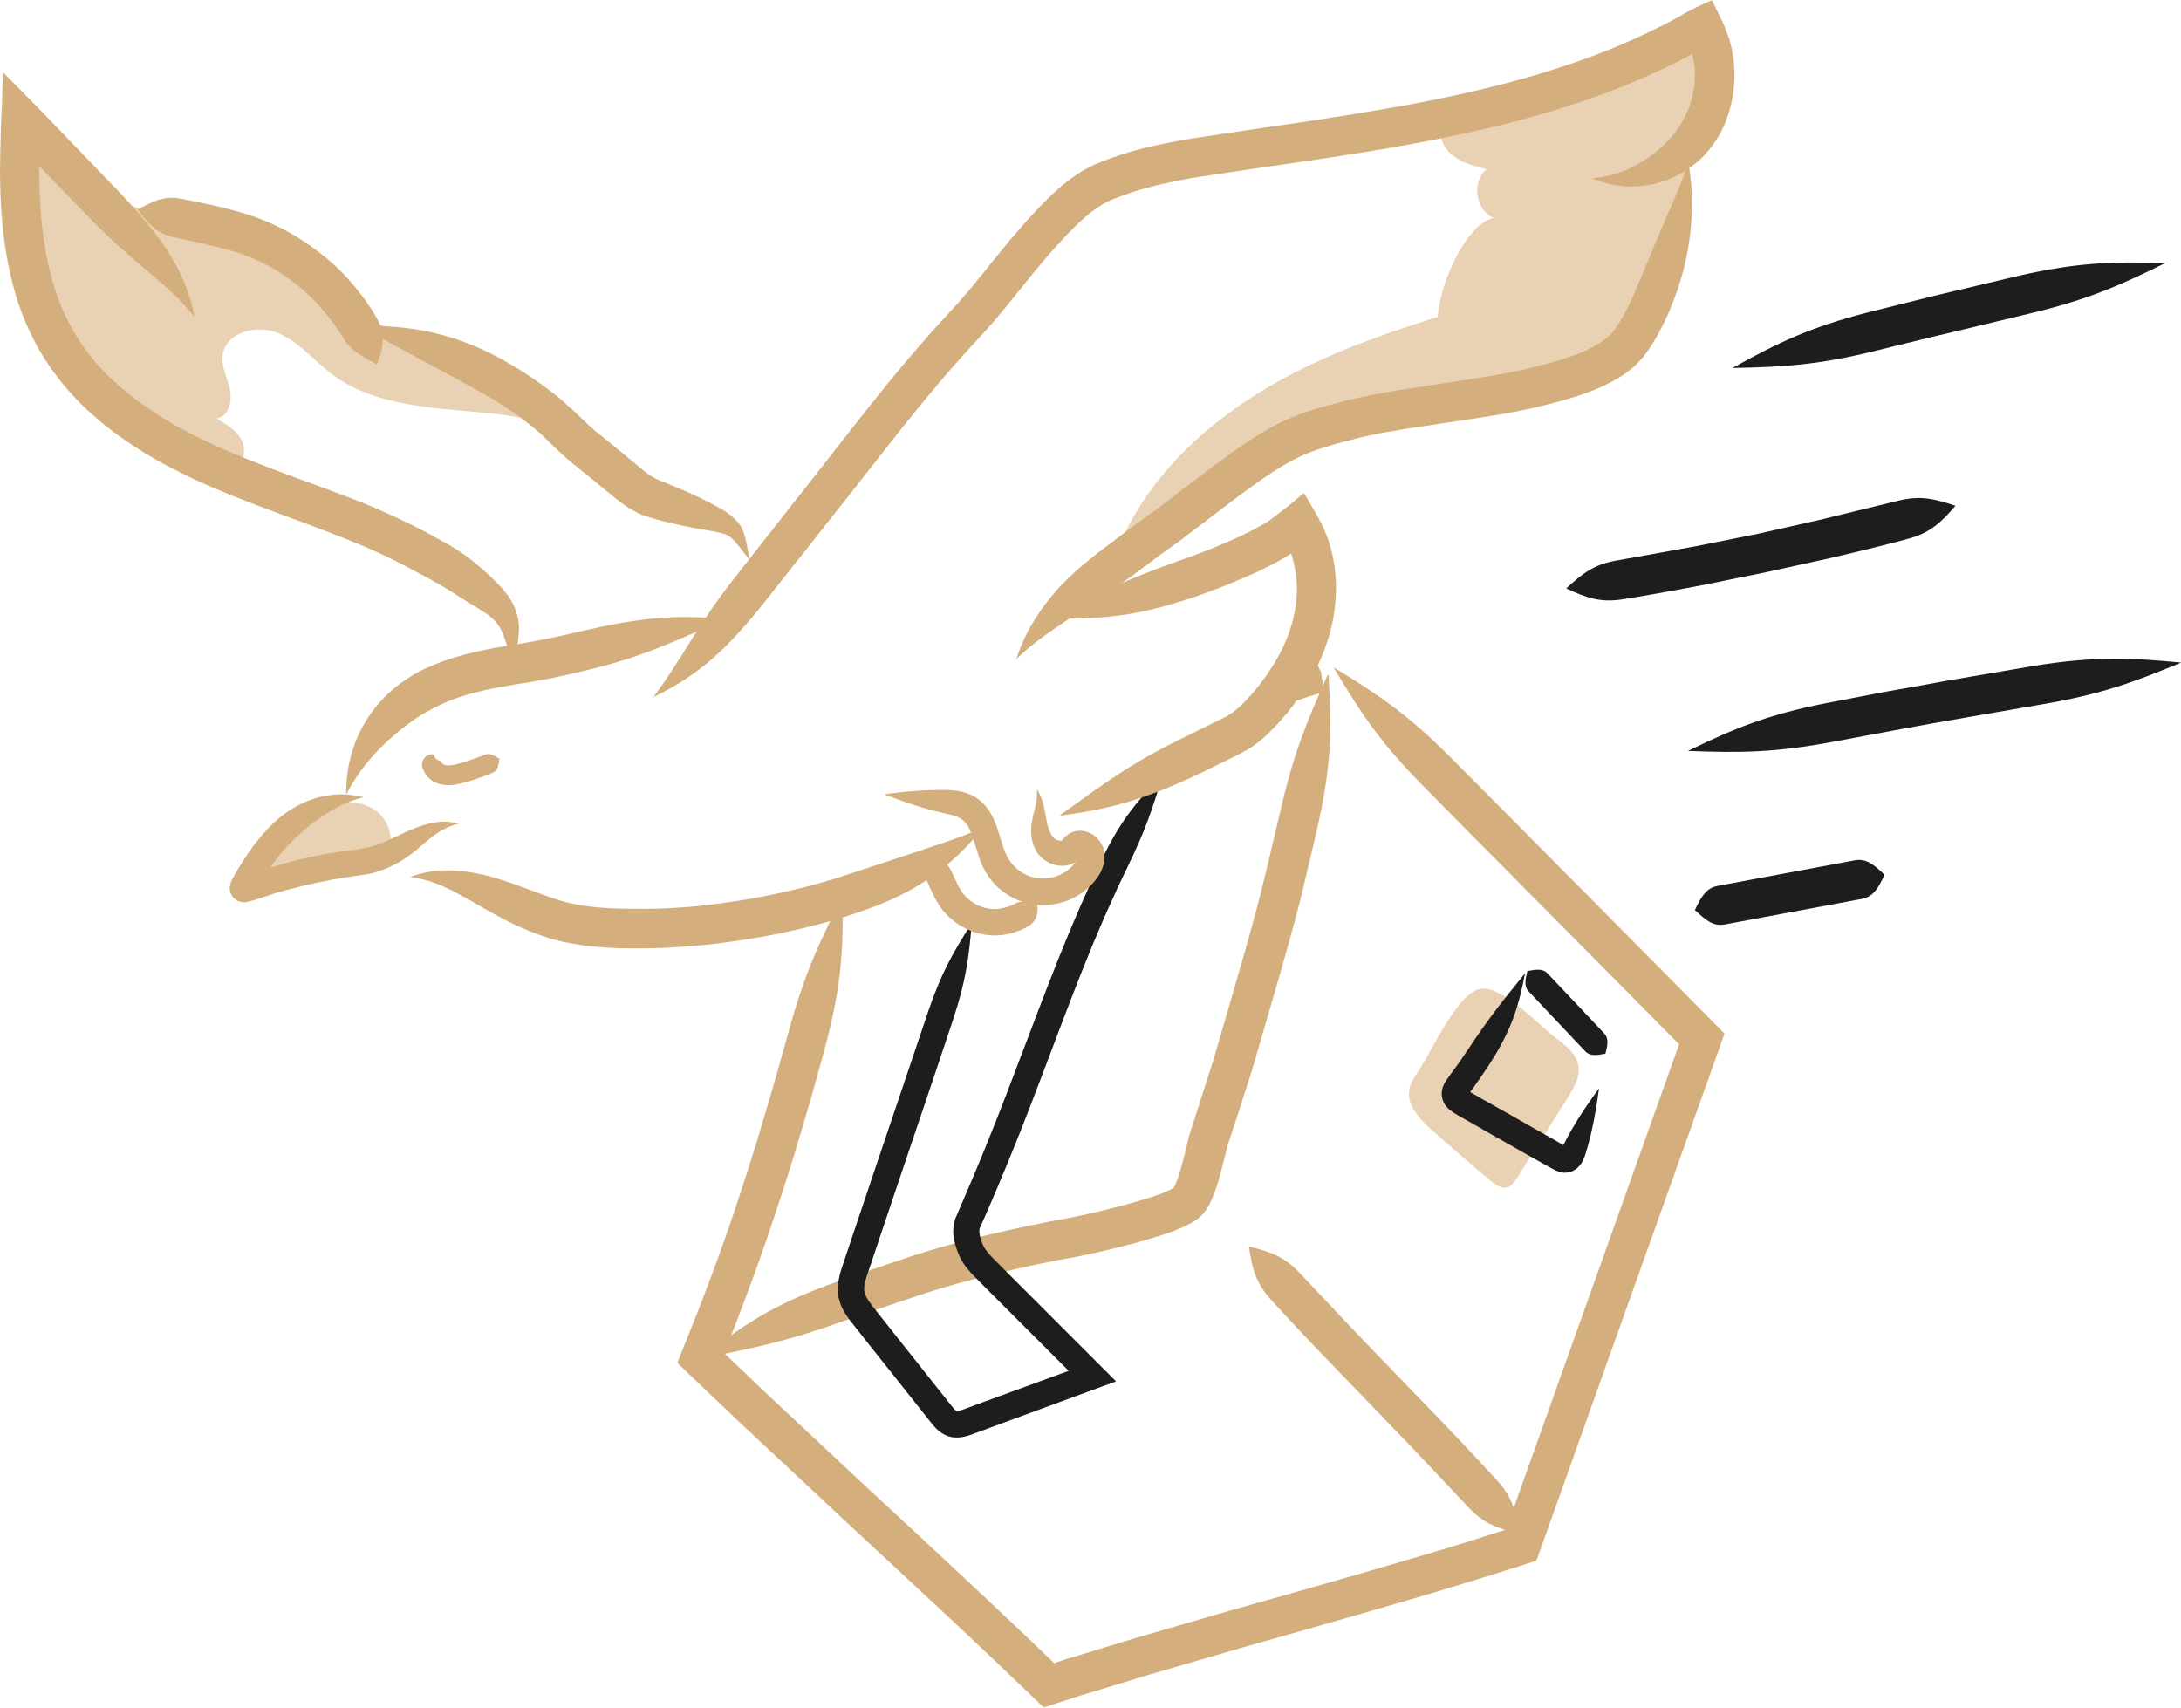 <svg viewBox="0 0 130.08 101.86" xmlns="http://www.w3.org/2000/svg" data-name="Layer 2" id="Layer_2">
  <defs>
    <style>
      .cls-1 {
        fill: #e9d2b3;
      }

      .cls-2 {
        fill: #1d1d1d;
      }

      .cls-3 {
        fill: #d4af7d;
      }
    </style>
  </defs>
  <g data-name="Layer 1" id="Layer_1">
    <g>
      <path d="M37.48,28.77c-1.54-2.85-5.14-3.81-8.36-4.13s-6.71-.37-9.31-2.31c-1.09-.82-1.98-1.95-3.24-2.47s-3.1-.05-3.29,1.31c-.1.71.29,1.38.44,2.08s-.11,1.64-.82,1.71c.6.34,1.25.73,1.54,1.35s.04,1.56-.64,1.69c-.24.05-.48-.01-.72-.07-3.7-.98-7.03-3.32-9.22-6.46S.63,14.38.99,10.56c.08-.84.35-1.66.79-2.38,3.01,3.29,7.46,5.21,11.92,5.14,2.28,1.67,4.88,3.08,7.16,4.75,2.08,1.52,4.36,3.11,6.93,3.06.7-.01,1.33.61,1.99.84" class="cls-1"></path>
      <path d="M101.87,2.84c-1.06-.87-2.65-.13-3.86.53-2.81,1.52-5.95,2.47-9.16,2.78-1.16.11-2.62.36-2.9,1.45-.17.65.23,1.34.79,1.75s1.26.58,1.93.74c-.92.76-.68,2.42.41,2.91-1.5.28-3.17,3.65-3.33,5.9-3.17.99-6.3,2.1-9.21,3.68-4,2.17-7.63,5.32-9.56,9.45l6.65-3.45c3.13-2.02,6.64-3.44,10.29-4.17,1.48-.3,3.05-.52,4.34-1.23,1.36-.19,2.71-.45,4.02-.83,4.22-1.24,6.43-5.79,7.46-8.38.82-2.07.63-4.42,1.53-6.45.35-.78.85-1.5,1.1-2.31.24-.82.16-1.81-.51-2.36Z" class="cls-1"></path>
      <path d="M23.3,50.89c-2.78.23-5.52.88-8.1,1.93.29-2.14,1.89-4.06,3.94-4.73s4.48-.08,4.16,2.81Z" class="cls-1"></path>
      <path d="M92.85,61.95c.57.43,1.17.92,1.29,1.62.11.67-.27,1.31-.63,1.89-1.01,1.6-2.01,3.19-3.02,4.79-.16.25-.34.51-.62.58-.34.08-.67-.15-.94-.38-1.21-1.01-2.41-2.04-3.58-3.09-.7-.63-1.45-1.44-1.3-2.36.07-.4.3-.76.53-1.09.77-1.12,2.26-4.53,3.63-4.91,1.28-.36,3.66,2.23,4.64,2.96Z" class="cls-1"></path>
      <path d="M76.61,40.78c.33.68.52,1.04.65,1.02.14-.02.79-.25.79-.25,0,0,.67-.19.79-.25.12-.06.07-.46-.05-1.21-.32-.68-.51-1.05-.64-1.03-.14.02-.81.25-.81.25,0,0-.68.19-.81.25-.12.06-.07.46.06,1.21Z" class="cls-3"></path>
      <path d="M79.57,39.86c1.58,2.66,2.73,4.39,5.25,6.96.68.69,1.93,1.95,3.41,3.45,2.01,2.03,4.18,4.21,6.39,6.44,1.1,1.11,2.22,2.24,3.33,3.36.56.56,1.11,1.12,1.66,1.68.26.26.66.66.54.54h0s-.04.1-.04.1c-3.8,10.66-7.52,21.09-10.29,28.85-.74.23-1.44.45-2.11.67-.9.28-1.76.54-2.56.78-1.62.47-3.02.88-4.18,1.22-2.32.66-3.64,1.04-3.64,1.04,0,0-.98.28-3.79,1.07-1.41.41-3.27.95-5.7,1.65-1.21.37-2.57.78-4.07,1.24-.29.09-.59.19-.9.29h0s0,0,0,0h0s-.1-.1-.1-.1c-.63-.6-1.29-1.23-1.98-1.89-1.82-1.73-5.06-4.76-8.96-8.37-1.94-1.81-4.03-3.77-6.19-5.79-.81-.77-1.63-1.55-2.45-2.34l.66-1.67c.27-.71.54-1.43.81-2.14,1.03-2.78,1.95-5.55,2.77-8.22.34-1.15.67-2.24.96-3.24.4-1.43.72-2.6.9-3.27.91-3.5,1.01-5.59.96-8.69-1.41,2.76-2.28,4.63-3.22,8.08-.19.67-.51,1.82-.91,3.23-.29.99-.62,2.07-.95,3.2-.81,2.63-1.71,5.36-2.73,8.09-.26.7-.53,1.4-.8,2.1l-1.02,2.55-.21.53c.06.15.25.27.37.4l.79.76.82.78c.55.52,1.09,1.03,1.63,1.55,2.17,2.03,4.27,3.99,6.21,5.81,3.9,3.61,7.13,6.62,8.94,8.34.69.66,1.34,1.28,1.97,1.88.28.27.55.53.82.79l.23.22.06.05.08-.02.15-.05.59-.19c.48-.15.95-.3,1.4-.45,1.5-.46,2.84-.87,4.04-1.23,2.42-.7,4.27-1.24,5.67-1.65,2.81-.8,3.78-1.07,3.78-1.07,0,0,1.32-.38,3.64-1.04,1.16-.34,2.58-.75,4.2-1.23.81-.25,1.68-.51,2.59-.79.46-.14.92-.29,1.4-.44.24-.08.48-.15.73-.23l.72-.23.37-.12c.07-.09.1-.24.15-.35,2.84-7.97,6.66-18.68,10.57-29.62l.35-.99.1-.28.05-.14.02-.07s-.03-.03-.05-.05l-.41-.42-1.12-1.13c-.55-.56-1.11-1.12-1.66-1.68-1.11-1.12-2.23-2.25-3.33-3.36-2.21-2.23-4.38-4.41-6.39-6.44-1.48-1.49-2.74-2.75-3.42-3.44-2.54-2.54-4.27-3.7-6.91-5.31Z" class="cls-3"></path>
      <path d="M90.61,91.49c-.19-1.32-.4-2.15-1.28-3.14-.48-.53-1.95-2.12-3.32-3.54-1.37-1.42-2.62-2.71-2.62-2.71,0,0-1.24-1.29-2.6-2.7-1.35-1.43-2.81-2.98-3.3-3.5-.91-.95-1.7-1.23-3-1.55.19,1.32.4,2.15,1.28,3.14.48.53,1.95,2.12,3.32,3.54,1.37,1.42,2.62,2.71,2.62,2.71,0,0,1.24,1.29,2.6,2.7,1.35,1.43,2.81,2.98,3.3,3.5.91.95,1.7,1.23,3,1.55Z" class="cls-3"></path>
      <path d="M79.2,40.23c-1.27,2.82-2.06,4.73-2.85,8.21-.14.59-.37,1.55-.84,3.54-.64,2.77-2.01,7.36-3.15,11.28-.31.97-.61,1.9-.88,2.75-.14.42-.27.83-.39,1.2-.15.43-.25.85-.32,1.17-.31,1.34-.55,1.99-.55,1.99,0,0-.01.03-.09.22-.02.04-.05.11-.07.15-.02.05-.07.11-.06.1,0,0,0,0-.07.05-.12.06-.24.13-.44.21-.31.17-2.68.94-5.68,1.54-3.05.54-6.7,1.39-9.33,2.25-2.62.87-4.23,1.44-5.08,1.75-3.41,1.26-5.19,2.45-7.59,4.39,3.04-.6,5.03-.99,8.38-2.19.83-.29,2.43-.85,5.02-1.71,2.49-.81,6-1.64,9.07-2.18,3.1-.62,5.61-1.43,6.12-1.69.24-.1.49-.22.7-.34.24-.14.5-.34.68-.55.18-.23.26-.37.33-.5.08-.13.11-.22.15-.31.13-.31.15-.35.15-.35,0,0,.09-.24.22-.64.12-.4.27-.97.43-1.62.09-.34.15-.64.27-.97.12-.38.26-.79.4-1.22.28-.86.58-1.8.9-2.78,1.15-3.96,2.55-8.61,3.19-11.42.49-2.01.71-2.99.84-3.59.77-3.53.77-5.64.57-8.73Z" class="cls-3"></path>
      <path d="M91.1,57.92c-.15.57-.19.91.06,1.2.29.3,1.7,1.8,1.7,1.8,0,0,1.41,1.5,1.7,1.8.27.27.61.24,1.19.13.15-.57.19-.91-.06-1.2-.29-.3-1.7-1.8-1.7-1.8,0,0-1.41-1.5-1.7-1.8-.27-.27-.61-.24-1.19-.13Z" class="cls-2"></path>
      <path d="M90.97,58.04c-1.3,1.6-2.15,2.64-3.44,4.6-.11.16-.26.38-.47.69-.11.15-.24.33-.39.54-.08.1-.16.21-.24.33-.18.24-.37.51-.42.82-.03.13-.03.28,0,.44.05.28.22.56.49.77.13.1.3.2.41.27.07.04.15.08.21.12.27.15.48.27.48.27,0,0,.92.53,1.43.82,1.6.91,2.6,1.47,3.11,1.76.16.09.31.17.46.25.24.14.5.23.73.23.5,0,.9-.32,1.09-.75.05-.11.09-.22.13-.33l.06-.2c.03-.11.07-.22.1-.34.05-.21.11-.42.17-.66.21-.87.35-1.73.49-2.75-.61.84-1.1,1.54-1.55,2.32-.12.22-.23.41-.34.6-.06.11-.11.21-.16.31-.02.04-.06.13-.07.14h-.02s-.04,0-.05,0c0,0,0,0,0-.02l-.11-.07-.19-.11c-.51-.29-1.49-.85-3.08-1.75-.5-.28-1.42-.8-1.42-.8,0,0-.2-.12-.47-.27-.07-.04-.14-.08-.21-.12-.04-.02-.02,0-.02-.01h0s0,0,0,0h0c.09-.12.18-.24.25-.34.15-.22.29-.4.4-.57.22-.33.37-.55.49-.73,1.33-2.06,1.75-3.44,2.14-5.46Z" class="cls-2"></path>
      <path d="M69.33,46.24c-1.45,1.47-2.37,2.54-3.46,4.71-.14.3-.36.74-.62,1.29-.13.28-.27.58-.41.91-.34.74-.77,1.74-1.16,2.68-1.6,3.85-3.21,8.46-4.97,12.76-.44,1.07-.88,2.13-1.33,3.16-.11.26-.22.51-.33.77-.18.35-.23.87-.18,1.21.05.37.15.69.26.97.11.3.31.65.5.89.41.51.78.83,1.13,1.2.36.36.7.7,1.04,1.04.67.67,1.31,1.31,1.89,1.89,1.08,1.08,2.45,2.45,2.05,2.05h0s0,0,0,0c-.04.02-.06.02-.06.02,0,0-1.99.73-5.08,1.86-.38.14-.78.29-1.19.44-.18.06-.31.08-.34.08-.01,0-.01.01-.13-.09-.09-.09-.25-.3-.4-.49-.15-.19-.31-.39-.46-.58-.31-.39-.63-.8-.96-1.21-.66-.83-1.34-1.69-2.04-2.57-.35-.44-.7-.88-1.05-1.33-.34-.44-.51-.75-.49-1.06,0-.35.22-.91.41-1.47l.56-1.67c.38-1.12.75-2.23,1.12-3.33.74-2.18,1.45-4.31,2.11-6.25.5-1.5.92-2.73,1.12-3.35.75-2.28.93-3.65,1.1-5.71-1.11,1.74-1.8,2.94-2.58,5.21-.21.61-.62,1.85-1.13,3.35-.66,1.95-1.37,4.07-2.11,6.25-.37,1.1-.75,2.22-1.12,3.33l-.56,1.67c-.16.55-.44,1.09-.49,1.92-.02.41.09.87.25,1.21.17.35.37.63.56.87.36.45.72.9,1.07,1.35.7.88,1.38,1.74,2.04,2.57.33.41.65.82.96,1.21.16.2.31.39.46.58.16.19.28.38.52.62.22.23.64.52,1.09.54.43.03.75-.08.99-.16.42-.16.83-.3,1.22-.45,3.09-1.14,5.08-1.87,5.08-1.87,0,0,.23-.08.66-.24.24-.09.53-.19.87-.32.17-.06.36-.13.55-.2.08-.04.24-.06.26-.12-.08-.08-.16-.16-.24-.24-.84-.84-2.05-2.05-3.52-3.52-.58-.58-1.21-1.22-1.89-1.89-.34-.34-.68-.68-1.04-1.04-.35-.36-.75-.73-1-1.05-.13-.17-.2-.29-.28-.49-.08-.22-.14-.42-.16-.59-.01-.2-.02-.24.06-.4.11-.26.22-.51.34-.77.46-1.04.9-2.11,1.35-3.19,1.78-4.34,3.39-8.96,4.96-12.75.38-.92.8-1.9,1.14-2.63.14-.32.28-.62.4-.89.26-.54.46-.97.6-1.26,1.04-2.13,1.47-3.42,2.06-5.4Z" class="cls-2"></path>
      <path d="M27.34,49.13c-1.01-.3-2.02.02-2.84.37-.86.35-1.62.84-2.58,1.05-.33.09-.97.13-2.38.37-.44.07-1.17.22-1.79.38-.62.15-1.12.3-1.12.3,0,0-.15.04-.41.12-.03,0-.07.02-.1.03h0s0,0,0,0h0s.01,0,0,0h0s0,0,0,0c.09-.13.18-.25.26-.36.33-.44.59-.74.78-.94.76-.8,1.42-1.32,2.11-1.79.69-.45,1.4-.86,2.41-1.1-1-.27-1.96-.22-2.89.06-.92.29-1.86.82-2.76,1.75-.22.23-.53.58-.91,1.08-.09.13-.19.26-.29.4-.19.27-.38.57-.57.88-.09.16-.18.31-.28.48-.09.16-.2.34-.22.47l-.06.22c-.01.07,0,.11.01.16,0,.12.04.19.07.26.02.04.04.1.13.21.09.1.12.1.18.15.06.09.32.12.51.15.77-.15,1.77-.57,2.05-.62.25-.07.39-.11.39-.11,0,0,.48-.12,1.07-.27.59-.14,1.28-.28,1.7-.36,1.3-.23,1.99-.28,2.44-.4,2.8-.8,3.07-2.45,5.09-2.93Z" class="cls-3"></path>
      <path d="M20.65,47.39c.71-1.38,1.53-2.3,2.42-3.15.91-.83,1.89-1.61,3.32-2.26.5-.22,1.3-.58,3.23-.96.04,0,.12-.03.12-.03,0,0,.03,0,.06,0,.03,0,.06-.01.09-.02.57-.1,1.12-.19,1.64-.27.55-.09,1.06-.19,1.51-.28.91-.19,1.63-.37,2.11-.48,3.53-.86,5.31-1.83,8.16-3.01-3.1-.3-5.24-.07-8.7.73-.47.11-1.17.28-2.04.45-.43.09-.9.17-1.4.26-.54.09-1.11.18-1.7.28-.03,0-.06.01-.09.02-.03.01-.07.02-.07.02,0,0-.09,0-.13.02-2.11.41-3.15.87-3.76,1.14-1.84.86-2.98,2.09-3.71,3.34-.72,1.27-1.08,2.65-1.06,4.2Z" class="cls-3"></path>
      <path d="M38.89,41.62c2.81-1.34,4.47-2.91,6.69-5.68.74-.94,2.23-2.82,4.04-5.11,2.59-3.23,5.49-7.17,8.61-10.5,1.69-1.79,3-3.64,4.36-5.18,1.36-1.55,2.63-2.86,3.88-3.3,1.41-.57,2.68-.85,3.57-1.03.89-.18,1.41-.26,1.41-.26,0,0,1.24-.19,3.28-.49,2.05-.3,4.9-.69,8.12-1.24,3.21-.55,6.77-1.28,10.16-2.34,1.69-.54,3.35-1.12,4.88-1.8.77-.32,1.5-.69,2.21-1.03.18-.09.35-.17.52-.27l.31-.17s0,0,0,0h0s0,0,0,0l.02.1c.01.06.03.11.04.17.09.45.11.86.09,1.22-.03.72-.19,1.24-.3,1.58-.5,1.37-1.31,2.23-2.24,2.95-.94.69-2.04,1.26-3.58,1.39,1.42.62,2.94.65,4.37.14,1.4-.5,2.9-1.64,3.66-3.68.17-.5.41-1.24.45-2.28.03-.52,0-1.11-.13-1.76-.01-.08-.03-.16-.05-.25l-.08-.32c-.08-.28-.2-.55-.3-.84-.11-.29-.25-.54-.38-.82-.07-.14-.14-.28-.21-.43l-.11-.22c-.04-.05-.05-.21-.14-.13-.59.26-1.19.52-1.83.91-.22.12-.44.24-.67.37-.16.09-.32.17-.49.25-.67.32-1.35.67-2.08.97-1.44.64-3.02,1.2-4.64,1.71-3.24,1.01-6.71,1.73-9.86,2.27-3.15.54-6,.94-8.05,1.24-2.06.31-3.32.5-3.32.5,0,0-.53.08-1.49.27-.95.19-2.35.49-3.99,1.15-.21.09-.4.16-.64.29-.24.13-.49.25-.7.4-.44.29-.85.61-1.23.96-.77.69-1.49,1.46-2.2,2.28-1.43,1.62-2.77,3.5-4.3,5.11-3.27,3.5-6.16,7.43-8.74,10.66-1.8,2.3-3.28,4.18-4.02,5.12-2.24,2.85-3.01,4.64-4.85,7.13Z" class="cls-3"></path>
      <path d="M52.79,47.4c.96.37,1.78.66,2.64.89.42.12.91.22,1.33.32.43.12.65.24.88.54.18.22.34.62.78,2.06.13.45.59,1.32,1.19,1.8.58.51,1.2.72,1.2.72,0,0,.5.22,1.19.26.7.05,1.52-.16,2.04-.44.5-.26.91-.59,1.21-.95.08-.09.15-.18.22-.28.09-.13.18-.29.24-.44.13-.3.18-.6.17-.86-.02-.53-.28-.91-.57-1.14-.29-.23-.6-.32-.84-.33-.25,0-.47.04-.68.16-.1.06-.21.14-.31.25l-.14.16s0,0,0,.02c0-.01-.07.03-.18,0-.11-.02-.21-.07-.28-.13-.09-.09-.18-.21-.25-.37-.32-.61-.21-1.67-.79-2.57.09,1.03-.45,1.72-.32,2.84.03.28.12.58.29.87.2.32.49.57.85.72.35.15.83.24,1.34,0l.17-.09s0,0,0,0h0s0,0,0,0h0s0,0,0,0c0,0,0,0,0,0-.03.05-.07.1-.12.15-.18.21-.42.41-.73.57-.32.17-.83.3-1.24.27-.41-.02-.71-.15-.71-.15,0,0-.38-.13-.74-.45-.38-.32-.62-.77-.75-1.15-.2-.58-.34-1.11-.5-1.52-.16-.42-.34-.72-.51-.94-.24-.33-.57-.59-.92-.76-.35-.17-.67-.23-.96-.27-.57-.06-.99-.04-1.45-.03-.9.02-1.76.11-2.78.24Z" class="cls-3"></path>
      <path d="M55,51.3c.1.65.13,1,.25,1.2.09.07.32.86.87,1.65.55.77,1.32,1.15,1.32,1.15,0,0,.73.45,1.69.49.95.07,1.91-.35,2.18-.53.53-.32.65-.81.53-1.45-.66,0-.96-.1-1.3.09-.17.1-.77.36-1.33.32-.56-.02-1.02-.29-1.02-.29,0,0-.48-.25-.81-.71-.31-.43-.57-1.23-.83-1.58-.46-.62-.96-.54-1.56-.35Z" class="cls-3"></path>
      <path d="M25.86,45c-.47-.08-.82.42-.64.86.05.12.15.36.39.58.25.24.61.35.91.38.3.03.56,0,.73-.04.17-.04.28-.06.28-.06,0,0,.41-.1.83-.24.43-.14.89-.32,1.03-.39.27-.13.35-.39.4-.83-.38-.23-.6-.35-.86-.25-.14.06-.55.22-.94.35-.39.13-.74.22-.74.22,0,0-.36.1-.61.07-.13-.02-.22-.06-.24-.09-.05-.04-.08-.1-.09-.12,0-.09-.3,0-.46-.44Z" class="cls-3"></path>
      <path d="M30.63,39.76c.13-.77.3-1.44.32-2.19.04-.76-.3-1.65-.81-2.24-.24-.31-.52-.59-.78-.84-.25-.24-.52-.48-.81-.73-.56-.5-1.36-1.05-2.15-1.47-.53-.28-1.41-.83-3.36-1.69-2.77-1.3-7.6-2.71-11.25-4.52-1.83-.91-3.36-1.94-4.36-2.79-1.01-.84-1.53-1.46-1.53-1.46,0,0-.47-.49-1.09-1.39-.61-.91-1.32-2.27-1.76-3.96-.45-1.69-.67-3.66-.7-5.62-.02-1.42,0-.82,0-.94,0,.01,0,0,0,0,1.55,1.6,2.51,2.59,3.01,3.1,1.25,1.29,2.33,2.21,3.32,3.05.99.85,1.95,1.61,2.92,2.83-.28-1.53-.87-2.79-1.62-3.96-.77-1.17-1.69-2.24-2.93-3.55-.73-.76-2.14-2.22-4.41-4.58-.56-.57-1.15-1.17-1.76-1.79l-.46-.46-.23-.23c-.02.08-.01.22-.02.32-.02.45-.04.91-.05,1.38C.03,7.73-.02,10.3.01,10.91c.03,2.07.26,4.25.79,6.18.5,1.94,1.35,3.58,2.09,4.66.74,1.08,1.29,1.65,1.29,1.65,0,0,.61.74,1.76,1.7,1.14.97,2.85,2.12,4.82,3.09,1.97.99,4.18,1.81,6.19,2.56,2.02.74,3.84,1.43,5.15,2.01,1.82.81,2.63,1.31,3.18,1.59.8.43,1.35.74,1.97,1.15.61.41,1.24.75,1.68,1.05.47.32.79.62,1.04,1.2.24.57.42,1.28.66,2.02Z" class="cls-3"></path>
      <path d="M21.34,19.43c1.38.71,2.48,1.33,3.64,1.96,1.15.63,2.36,1.25,3.85,2.09.49.29,1.36.75,2.87,1.93.18.15.6.51.6.51,0,0,.14.14.3.3.09.09.19.18.27.26.43.41.88.84,1.33,1.2.41.33.8.65,1.15.93.7.57,1.24,1.03,1.68,1.36.39.31.93.62,1.38.78.45.16.83.26,1.19.35.73.18,1.39.32,2.05.44.65.12,1.3.19,1.72.38.43.2.86.92,1.35,1.48-.08-.39-.15-.75-.22-1.1-.08-.35-.17-.74-.45-1.1-.6-.7-1.26-.96-1.85-1.28-.6-.31-1.24-.6-1.93-.88-.34-.14-.67-.28-1.01-.42-.31-.14-.5-.26-.82-.51-.37-.3-.92-.76-1.61-1.33-.35-.28-.74-.6-1.15-.93-.38-.31-.76-.66-1.18-1.07-.08-.08-.18-.18-.28-.27-.18-.16-.35-.31-.35-.31,0,0-.47-.45-.7-.61-1.74-1.36-2.65-1.81-3.21-2.14-1.65-.91-3.05-1.38-4.41-1.67-1.36-.28-2.68-.37-4.22-.35Z" class="cls-3"></path>
      <path d="M62.55,36.89c3.1.06,5.22-.11,8.69-1.28.59-.21,1.54-.52,3.5-1.39.54-.24,1.25-.59,1.91-.98.51-.3.32-.21.36-.22h0s0,0,0,0c.03.09.06.18.08.26.12.44.19.83.22,1.15.07.65.03,1.01.03,1.01,0,0,0,1.05-.48,2.35-.45,1.3-1.42,2.75-2.25,3.66-.42.48-.81.85-1.16,1.09-.19.13-.3.2-.54.31-.22.11-.43.22-.63.31-.78.39-1.36.68-1.76.87-3.23,1.57-4.84,2.85-7.35,4.63,3.09-.4,5.12-.98,8.38-2.52.4-.2.98-.48,1.78-.87.2-.1.41-.2.63-.32.21-.1.57-.3.83-.49.57-.4,1.08-.91,1.57-1.46.97-1.06,2.14-2.79,2.7-4.43.29-.81.46-1.58.53-2.14.07-.56.08-.9.08-.9,0,0,.05-.47-.03-1.34-.04-.43-.12-.96-.29-1.57l-.07-.23c-.02-.07-.04-.15-.1-.31-.11-.26-.21-.56-.35-.81-.27-.54-.58-1.03-.91-1.61-.05-.08-.1-.19-.16-.25-.09.08-.19.16-.3.25-.21.17-.44.37-.68.57-.23.17-.47.35-.71.54-.12.09-.25.19-.38.29-.12.09-.16.09-.24.15-.56.33-1.2.65-1.69.87-1.81.81-2.74,1.12-3.3,1.32-3.33,1.16-5.15,2.09-7.91,3.49Z" class="cls-3"></path>
      <path d="M60.58,39.34c1.12-1.07,2.16-1.74,3.24-2.47,1.06-.73,2.25-1.47,3.68-2.51.24-.18.56-.41,1.01-.75.23-.17.49-.37.8-.6.33-.23.7-.5,1.13-.81.85-.65,1.99-1.52,3.23-2.46,1.21-.89,2.57-1.89,3.76-2.46,1.22-.58,2.55-.88,3.53-1.14.92-.23,1.54-.33,1.54-.33,0,0,.51-.09,1.35-.23.85-.13,2.04-.31,3.37-.51,1.34-.2,2.84-.42,4.33-.76,1.44-.35,2.87-.72,4.08-1.29.71-.35,1.29-.67,1.86-1.19.59-.54.86-1.01,1.14-1.44.5-.85.78-1.47.96-1.9.74-1.75,1.05-3.17,1.22-4.55.14-1.37.17-2.71-.12-4.25-.45,1.47-1.04,2.59-1.54,3.81-.55,1.32-1.06,2.52-1.7,4.05-.17.38-.42.94-.82,1.61-.2.31-.45.7-.7.91-.26.25-.77.56-1.29.81-.92.44-2.23.8-3.61,1.13-1.34.31-2.82.53-4.14.73-1.34.21-2.54.39-3.4.52-.87.15-1.4.25-1.4.25,0,0-.63.1-1.68.36-.98.26-2.4.56-3.96,1.29-1.57.77-2.88,1.77-4.17,2.7-1.23.94-2.36,1.8-3.21,2.45-.41.29-.76.55-1.07.77-.32.24-.59.44-.83.62-.47.36-.8.6-1.05.79-1.46,1.1-2.56,2.02-3.44,3.12-.88,1.08-1.6,2.26-2.08,3.74Z" class="cls-3"></path>
      <path d="M24.44,52.31c1.55.2,2.58.83,3.7,1.45,1.12.63,2.29,1.39,4.13,2.04.61.2,1.72.59,3.9.72.79.06,2.06.06,3.18.03,1.11-.05,2.01-.13,2.01-.13,0,0,.76-.05,1.72-.18.96-.12,2.13-.31,2.95-.47,2.77-.55,4.44-1.1,5.31-1.4,1.75-.6,3.07-1.26,4.21-2.07,1.13-.81,2.13-1.72,3.08-2.94-1.41.63-2.62.99-3.85,1.41-1.48.49-2.68.88-4.18,1.38-.81.27-2.39.78-5.02,1.31-.78.15-1.89.34-2.8.45-.91.12-1.63.18-1.63.18,0,0-.85.07-1.89.11-1.02.02-2.27.01-2.97-.03-1.95-.11-2.74-.42-3.28-.58-1.56-.54-2.89-1.12-4.26-1.43-1.36-.3-2.85-.41-4.31.16Z" class="cls-3"></path>
      <path d="M22.48,21.74c.41-1.04.52-1.83-.02-2.79-.28-.53-1.29-2.03-2.52-3.14-1.21-1.12-2.53-1.85-2.53-1.85,0,0-.32-.2-.85-.45-.52-.26-1.26-.56-2.03-.79-1.56-.47-3.17-.75-3.7-.86-.99-.19-1.64.09-2.62.65.67.9,1.15,1.42,2.14,1.64.53.13,2.16.43,3.5.82,1.34.39,2.4,1.02,2.4,1.02,0,0,1.09.61,2.1,1.55,1.02.93,1.86,2.17,2.11,2.6.47.79,1.04,1.06,2.03,1.6Z" class="cls-3"></path>
      <path d="M101.09,54.28c.67.64,1.1.97,1.74.87.69-.13,4.13-.77,4.13-.77,0,0,3.44-.64,4.13-.77.63-.14.92-.6,1.31-1.43-.67-.64-1.1-.97-1.74-.87-.69.13-4.13.77-4.13.77,0,0-3.44.64-4.13.77-.63.14-.92.6-1.31,1.43Z" class="cls-2"></path>
      <path d="M100.67,44.79c3.09.12,5.17.11,8.69-.55.6-.11,1.57-.29,3.59-.67.55-.1,1.85-.34,1.85-.34,0,0,1.09-.19,1.7-.3,2.7-.47,4.38-.76,5.25-.91,3.54-.6,5.48-1.31,8.34-2.5-3.08-.29-5.17-.38-8.73.19-.88.15-2.56.44-5.28.9-.61.11-1.7.31-1.7.31,0,0-1.31.23-1.86.33-2.03.39-3,.57-3.6.69-3.54.7-5.46,1.5-8.25,2.85Z" class="cls-2"></path>
      <path d="M93.42,35.1c1.21.57,2.03.85,3.35.65.72-.11,2.87-.48,4.83-.86,1.96-.4,3.74-.76,3.74-.76,0,0,1.78-.39,3.73-.82,1.95-.45,4.06-.98,4.76-1.18,1.29-.35,1.92-.95,2.8-1.96-1.27-.43-2.1-.62-3.39-.31-.7.17-2.79.68-4.71,1.15-1.93.43-3.68.83-3.68.83,0,0-1.76.35-3.7.74-1.94.35-4.06.74-4.77.86-1.3.23-1.98.75-2.97,1.66Z" class="cls-2"></path>
      <path d="M103.31,21.95c3.1-.06,5.16-.18,8.65-1.05.59-.15,1.55-.38,3.55-.87.05,0,.15-.04.15-.04,0,0,.04,0,.08-.01,2.14-.51,4.46-1.07,5.24-1.26,3.49-.83,5.39-1.66,8.16-3.03-3.09-.09-5.18-.05-8.7.75-.78.18-3.12.74-5.27,1.25-.04.01-.08.03-.08.03,0,0-.11.01-.15.03-2,.5-2.97.74-3.56.89-3.49.9-5.37,1.82-8.07,3.32Z" class="cls-2"></path>
    </g>
  </g>
</svg>